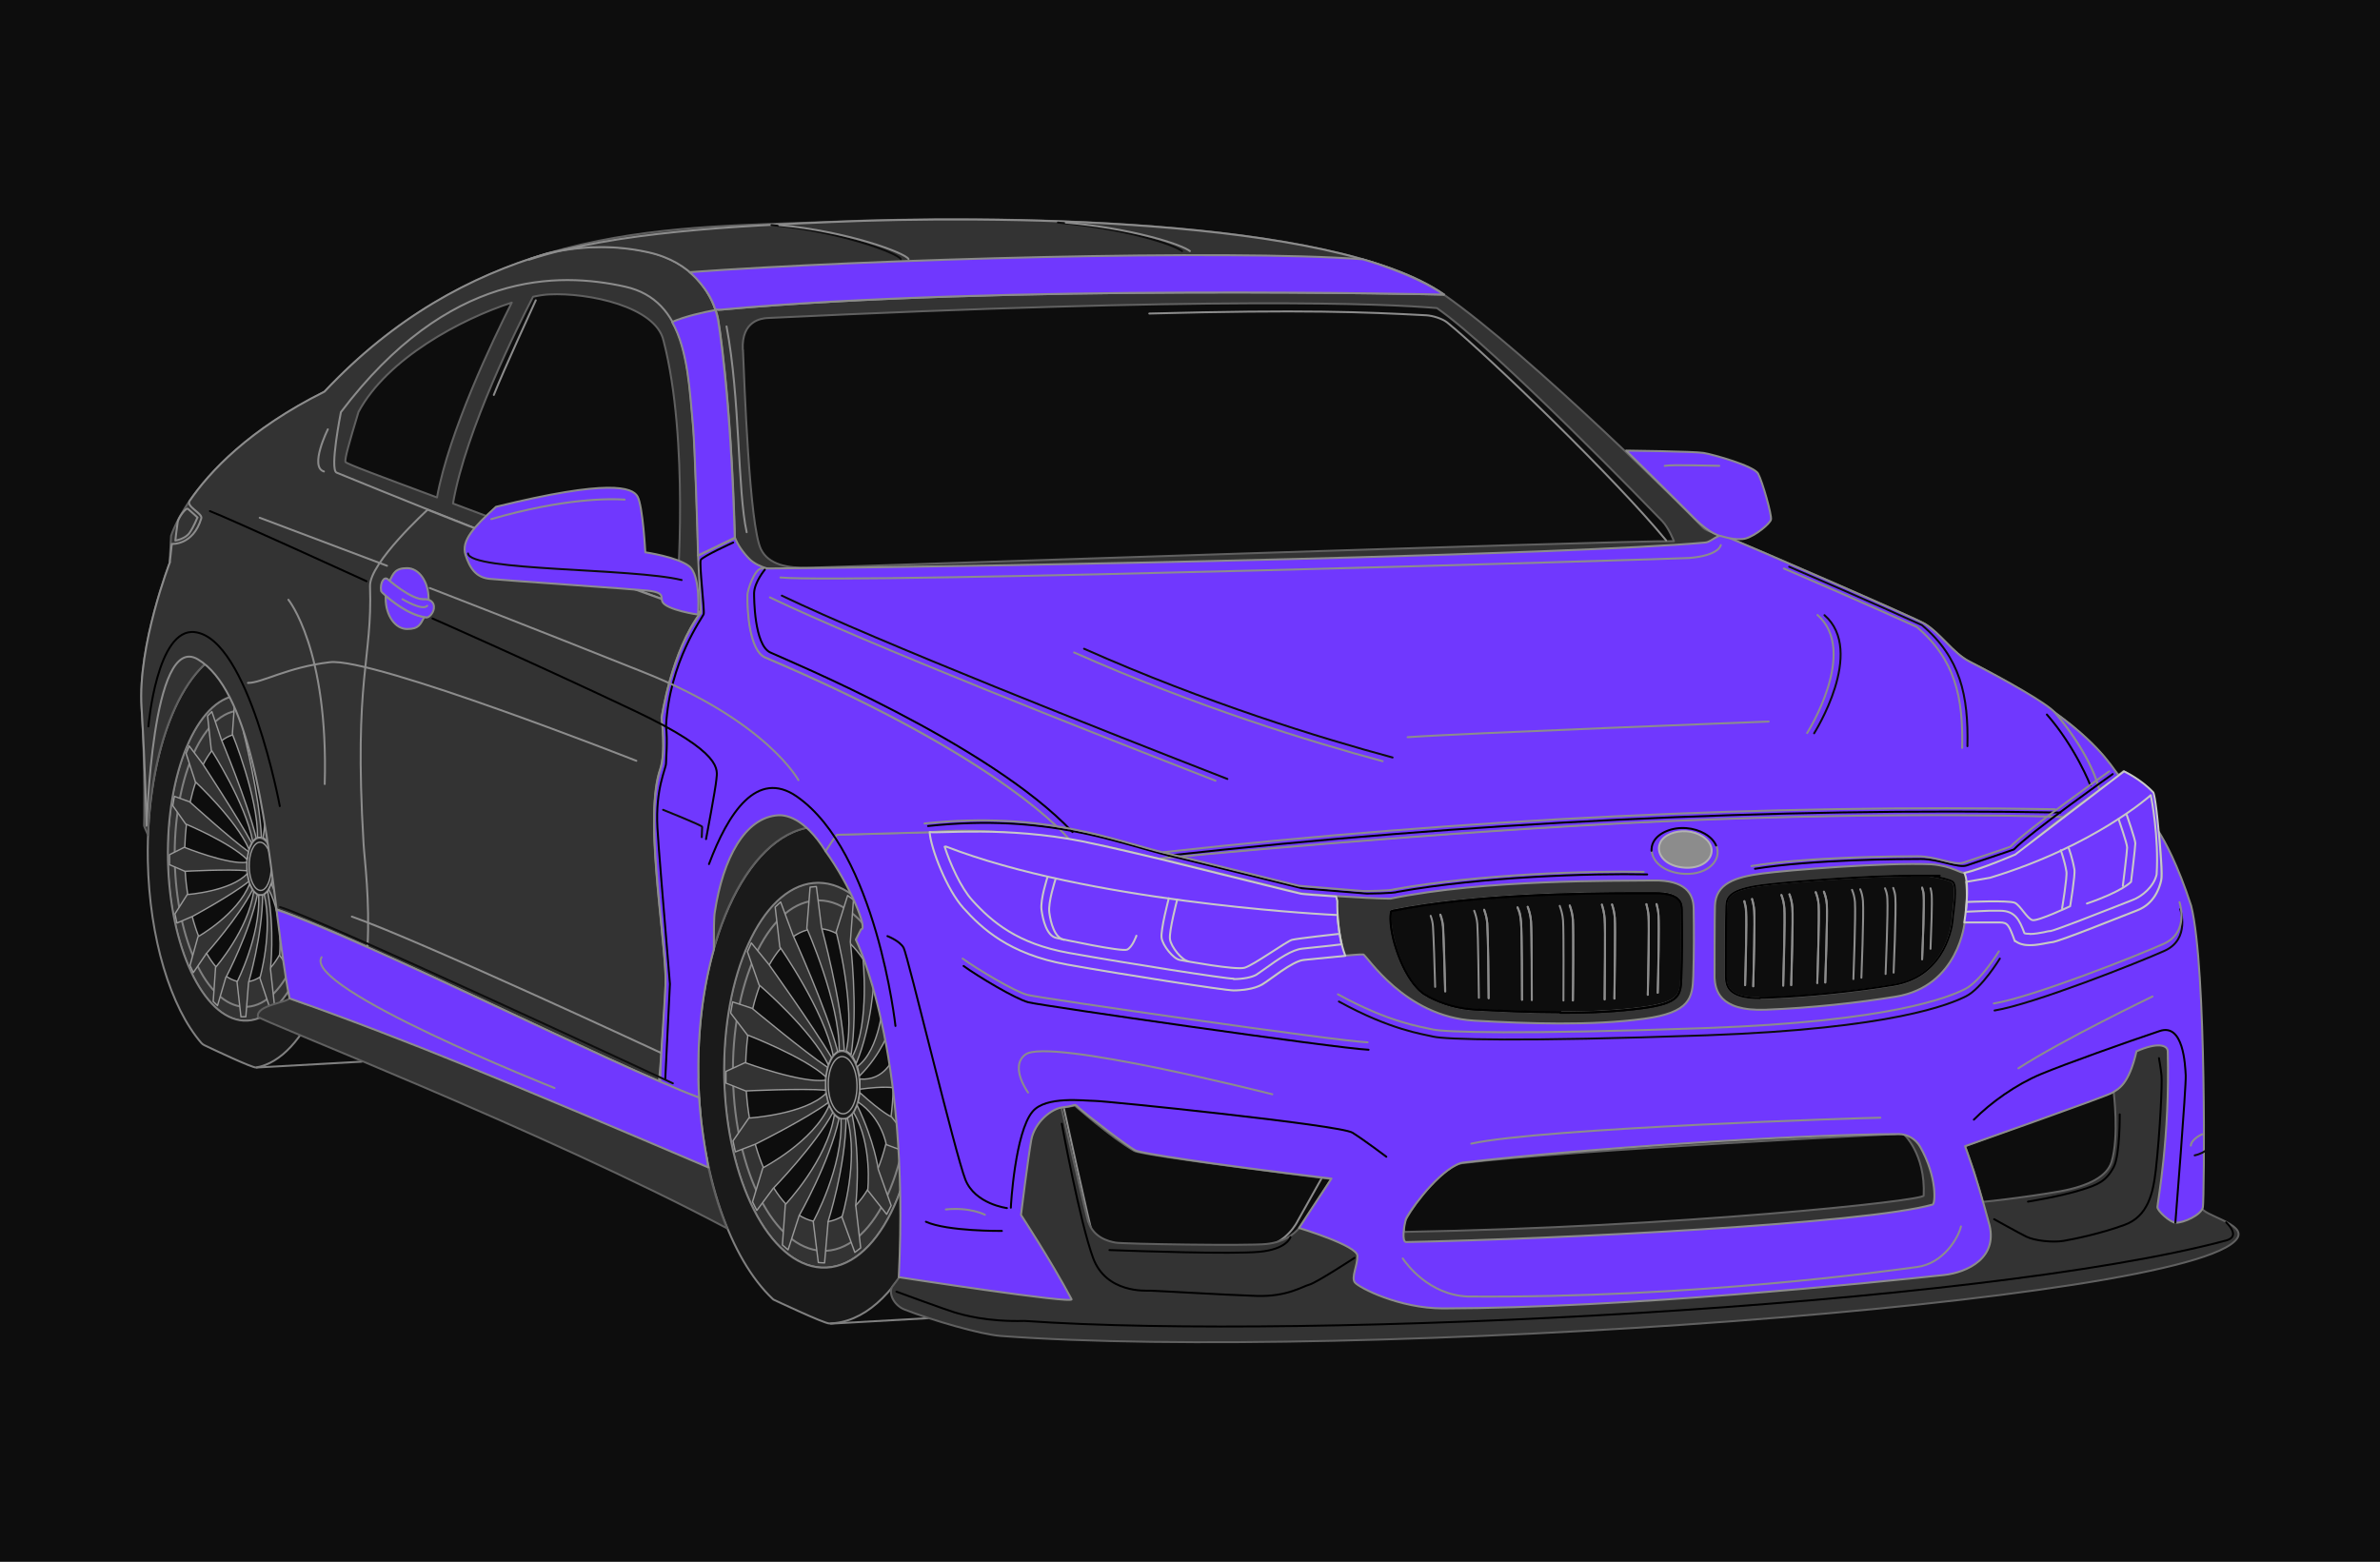 <?xml version="1.0" encoding="UTF-8"?> <svg xmlns="http://www.w3.org/2000/svg" id="_Слой_1" version="1.1" viewBox="0 0 1218.9 800"><defs><style> .st0, .st1, .st2, .st3, .st4, .st5, .st6, .st7, .st8, .st9, .st10, .st11, .st12 { stroke-linecap: round; stroke-linejoin: round; } .st0, .st4 { fill: #1a1a1a; } .st0, .st9 { stroke: gray; } .st1 { stroke: #606060; } .st1, .st2, .st8 { fill: #333; } .st2, .st4 { stroke: #999; stroke-width: .7px; } .st13 { fill: #0d0d0d; } .st3 { stroke: #000; } .st3, .st5, .st7, .st9, .st11 { fill: none; } .st5 { stroke: #0d0d0d; } .st6 { fill: #8c8c8c; stroke: #b3b3b3; } .st7, .st12 { stroke: #c8c8c8; } .st8, .st10, .st14, .st11 { stroke: #8c8c8c; } .st10, .st14, .st12 { fill: #7038fe; } .st14 { stroke-miterlimit: 10; } </style></defs><g id="_Слой_8"><rect class="st13" width="1218.9" height="800"></rect></g><g><g id="_колёса"><path class="st2" d="M416.5,452.2c-26.8,2.7-46.7,47.3-45.6,99.7s23,95.9,49.8,97.3c28,1.4,50.6-43.2,49.4-99.8s-25.7-100-53.6-97.2h0ZM420.2,626c-20.6-.7-37.5-33.9-38.3-74.2-.9-40.3,14.6-74.4,35.1-76.1,21.2-1.8,39.6,31.4,40.5,74.2s-16.1,76.8-37.3,76.1h0Z"></path><path class="st9" d="M465.7,549.8c1.1,51.3-19.4,92-44.8,90.9-24.5-1.1-44.5-40.7-45.5-88.6s17.3-88.5,41.7-90.8c25.4-2.4,47.5,37.2,48.6,88.5h0Z"></path><path class="st0" d="M440.4,555.5c.2,9.7-3.6,17.6-8.5,17.7-4.8,0-8.9-7.6-9.1-17.2-.2-9.5,3.5-17.5,8.3-17.6,4.8-.2,9,7.5,9.2,17.2h.1Z"></path><path class="st4" d="M431.8,570.5c-4,0-7.5-6.4-7.6-14.5-.2-8,3-14.7,7-14.8,4.1,0,7.5,6.3,7.7,14.5.2,8.1-3,14.8-7.1,14.8Z"></path><g><g><path class="st2" d="M413.2,475.5s16.8,37.8,16.6,62.6h2.6c-1.2-24.8-11.7-63.2-11.7-63.2l-2.6-20.8-3.2.3-1.7,21.1h0Z"></path><path class="st2" d="M424,626s9.1-28.1,9.3-52.9h-2.6c1.2,24.8-14.2,52.6-14.2,52.6l2.6,21,3.2.2,1.8-20.9h0Z"></path></g><g><path class="st2" d="M457.5,541.8s-4.3,12-17.1,10.9v5.2c12.8-1.7,17.4-.7,17.4-.7l11.2-4.7v-6.5c-.1,0-11.5-4.2-11.5-4.2h0Z"></path><path class="st2" d="M381.9,558.8s28.7-1.4,40.9-.4v-5.1c-12.2,1.7-41.2-9-41.2-9l-9.8,4.5v6c.1,0,10.1,4,10.1,4h0Z"></path></g><g><path class="st2" d="M441.9,490.2s3.7,33.8-5.3,50.9l1.9,3.6c8.1-19,9.2-44.1,9.2-44.1l5.8-18.8-2.5-4.4-9.2,12.7h.1Z"></path><path class="st2" d="M396.1,608.6s21.6-22.2,30.4-38.7c-.4-.8-1.5-2.8-1.9-3.6-7.8,18.4-33.9,31.9-33.9,31.9l-5.3,17.4,2.2,4.4,8.4-11.3h0Z"></path></g><g><path class="st2" d="M449.8,599s-1.9-14.3-10.8-32.8l-1.8,3.7c9.8,16.6,7.2,39.8,7.2,39.8l9.7,12.3,2.3-4.5-6.6-18.5h0Z"></path><path class="st2" d="M388.8,504.5s26.8,22.9,35.4,40.9c.4-.8,1.3-2.9,1.7-3.7-9.5-16.1-32.3-47.9-32.3-47.9l-8.8-10.8-2,4.5,6,17.1h0Z"></path></g></g><g><g><path class="st2" d="M428.2,477.2s10.2,38.4,5.2,61.1l2.5,1.9c3.7-23.7-.4-57.8-.4-57.8l1.6-21.5-3-2.2-5.8,18.5h-.1Z"></path><path class="st2" d="M409.2,622.8s15.7-27.5,20.5-49.8l-2.4-1.9c-3.6,23.3-25.1,45.9-25.1,45.9l-1.5,20.7,2.9,2.5,5.6-17.3h0Z"></path></g><g><path class="st2" d="M456.6,572.1s-4.5-1.8-16.2-12.4l-.9,4.8c12.2,8.2,14.4,21.8,14.4,21.8l11.3,4.2,1.2-6-9.8-12.4h0Z"></path><path class="st2" d="M382.7,530.1s28.9,11.1,40.2,21.4c.2-1.1.7-3.7.9-4.8-11.7-7.8-38.6-30.2-38.6-30.2l-10-3.3-1,5.7,8.6,11.3h-.1Z"></path></g><g><path class="st2" d="M452.3,513s-1.4,24.5-13.2,33.3c.2,1.1.9,3.7,1.1,4.8,11.3-11.2,15.5-24,15.5-24l9.2-12.9-1.4-5.9-11.2,4.7h0Z"></path><path class="st2" d="M386.6,586.2s26.2-13,37.5-21.4c-.2-1.1-.8-3.7-1.1-4.7-10.8,10.8-39.5,12.6-39.5,12.6l-8.1,11.7,1.2,5.6,9.9-3.8h.1Z"></path></g><g><path class="st2" d="M438.2,617.8s2.9-23.5-1.8-47l-2.4,2c5.9,22.4-2.8,50.6-2.8,50.6l6.6,18.1,3-2.3-2.5-21.4h-.1Z"></path><path class="st2" d="M399.5,485.2s22.6,32.3,27.2,55.4l2.3-2.1c-5.8-22-22.9-59.5-22.9-59.5l-6.3-17-2.8,2.6,2.4,20.6h0Z"></path></g></g><path class="st2" d="M121.5,356.2c-20.8,2.3-36.4,40-35.5,84.3s17.9,81.1,38.8,82.3c21.8,1.2,39.4-36.6,38.5-84.4-.9-47.9-20-84.6-41.7-82.2h-.1ZM124.4,503.1c-16-.6-29.2-28.7-29.8-62.8s11.4-62.9,27.3-64.4c16.5-1.5,30.9,26.6,31.6,62.7.7,36.2-12.5,65-29.1,64.4h0Z"></path><path class="st9" d="M159.8,438.8c.8,43.4-15.1,77.8-34.9,76.9-19.1-.9-34.6-34.5-35.4-74.9s13.4-74.8,32.4-76.8c19.8-2,37,31.4,37.9,74.9h0Z"></path><path class="st0" d="M140.1,443.6c.2,8.2-2.8,14.9-6.6,14.9s-6.9-6.5-7.1-14.5c-.2-8.1,2.7-14.8,6.5-14.9,3.8,0,7,6.4,7.2,14.5h0Z"></path><path class="st4" d="M139,443.6c0,6.9-2.4,12.5-5.5,12.5s-5.8-5.4-5.9-12.2,2.3-12.4,5.5-12.5c3.2,0,5.9,5.3,6,12.2h-.1Z"></path><g><g><path class="st2" d="M119,376s13.1,32,12.9,52.9h2c-.9-21-9.1-53.5-9.1-53.5l-2.1-17.6-2.4.3-1.3,17.9h0Z"></path><path class="st2" d="M127.3,503.2s7.1-23.8,7.2-44.7h-2c.9,21-11.1,44.5-11.1,44.5l2,17.8h2.5l1.4-17.6h0Z"></path></g><g><path class="st2" d="M153.4,432s-3.4,10.1-13.3,9.2v4.4c9.9-1.4,13.5-.6,13.5-.6l8.7-4v-5.5l-9-3.5h.1Z"></path><path class="st2" d="M94.6,446.3s22.3-1.2,31.8-.3v-4.3c-9.4,1.4-32-7.7-32-7.7l-7.6,3.8v5.1l7.9,3.4h0Z"></path></g><g><path class="st2" d="M141.3,388.5s2.9,28.6-4.2,43.1c.3.7,1.2,2.4,1.5,3,6.3-16,7.1-37.3,7.1-37.3l4.5-15.9-1.9-3.7-7.1,10.8h0Z"></path><path class="st2" d="M105.6,488.5s16.8-18.8,23.7-32.7l-1.5-3c-6.1,15.6-26.4,27-26.4,27l-4.1,14.7,1.7,3.7,6.5-9.5h0v-.2h0Z"></path></g><g><path class="st2" d="M139,452.5c-.3.7-1.1,2.4-1.4,3.1,7.6,14.1,5.6,33.7,5.6,33.7l7.5,10.4,1.8-3.8-5.2-15.6s-1.5-12.1-8.4-27.8h0Z"></path><path class="st2" d="M99.9,400.3s20.9,19.4,27.6,34.6c.3-.7,1-2.4,1.4-3.1-7.4-13.6-25.1-40.5-25.1-40.5l-6.9-9.2-1.6,3.8,4.7,14.4h0Z"></path></g></g><g><g><path class="st2" d="M130.6,377.3s7.9,32.5,4.1,51.7c.4.4,1.5,1.2,1.9,1.6,2.9-20-.3-48.9-.3-48.9l1.3-18.2-2.4-1.8-4.5,15.6h-.1Z"></path><path class="st2" d="M115.8,500.5s12.2-23.3,16-42.2c-.4-.4-1.5-1.3-1.9-1.6-2.8,19.7-19.5,38.8-19.5,38.8l-1.2,17.5,2.2,2.1,4.3-14.6h0Z"></path></g><g><path class="st2" d="M152.7,457.8s-3.5-1.5-12.6-10.5c0,.9-.5,3.2-.7,4.1,9.5,6.9,11.2,18.5,11.2,18.5l8.8,3.5.9-5.1-7.6-10.5h0Z"></path><path class="st2" d="M95.2,422.1s22.5,9.4,31.3,18.1c.2-.9.5-3.1.7-4-9.1-6.5-30.1-25.5-30.1-25.5l-7.8-2.8-.8,4.8,6.7,9.5h0Z"></path></g><g><path class="st2" d="M149.4,407.6s-1.1,20.7-10.3,28.2c.2.9.7,3.1.9,4,8.8-9.5,12-20.3,12-20.3l7.2-10.9-1.1-5-8.7,4h0Z"></path><path class="st2" d="M98.2,469.6s20.4-11,29.2-18.1c-.2-.9-.7-3.1-.8-4-8.4,9.1-30.7,10.7-30.7,10.7l-6.3,9.9,1,4.7,7.7-3.3h0Z"></path></g><g><path class="st2" d="M138.5,496.3s2.3-19.9-1.4-39.8c-.4.4-1.4,1.3-1.8,1.7,4.6,19-2.2,42.8-2.2,42.8l5.1,15.3,2.3-2-2-18.1h0Z"></path><path class="st2" d="M108.2,384.1s17.6,27.3,21.2,46.8c.4-.4,1.4-1.3,1.8-1.7-4.5-18.6-17.8-50.3-17.8-50.3l-4.9-14.4-2.2,2.2,1.9,17.4h0Z"></path></g></g><path class="st0" d="M415.9,423.5c-34.3,4.3-59.7,61.8-58.2,128.7,1,49.2,16.3,92.6,38,113.1.3.3.6.5.9.6,0,0,25.4,12,28.1,12,34.8-.7,62.7-57.3,61.2-128.9-1.6-73.9-33.7-130-70-125.5h0ZM370.9,552c-1.1-52.4,18.9-97,45.6-99.7,27.9-2.8,52.4,40.6,53.6,97.2,1.2,56.6-21.4,101.2-49.4,99.8-26.8-1.4-48.7-44.9-49.8-97.3h0Z"></path><path class="st0" d="M121,332c-26.7,3.6-46.4,52.3-45.3,108.9.8,39.8,11.7,75.1,27.4,93.3.4.5,1,.9,1.6,1.2,4.6,2.2,24.7,11.7,26.5,11.4,25.5-4.5,45.4-50.7,44.3-108.7-1.2-62.5-26.3-109.9-54.5-106.1h0ZM124.8,522.8c-20.9-1.2-37.9-38-38.8-82.3s14.7-82,35.5-84.3c21.7-2.4,40.8,34.4,41.7,82.2.9,47.9-16.7,85.6-38.5,84.4h.1Z"></path><line class="st9" x1="475.3" y1="675.2" x2="425.5" y2="678"></line><line class="st9" x1="185.3" y1="543.8" x2="131.5" y2="546.8"></line></g><g id="_общий_контур"><path class="st11" d="M680,598.1s-85.8-10.3-96.1-14.6-19-22.3-19-22.3l-21,2s14.6,66.8,16,70.5,9.3,4,10.6,4.3,63.2,2,75.8.7,18.3-13.3,18.3-13.3l15.3-27.3h.1Z"></path><path class="st1" d="M87.1,287.9s-16.6,42.6-14.6,74.5,1.3,60.5,1.3,60.5c0,.3.7,1.9,2,4.8,1.9-50.8,20.6-92.4,45.2-95.7,28.2-3.8,53.3,43.6,54.5,106.1.6,30.3-4.6,57.4-13.3,77-.7,1.6-14-3.8-14-3.8-1.1,2.3-17.1,3.5-16.1,9.5.3,1.7,146.2,58.4,240.3,108.4-8.8-21.4-14.3-48.2-14.9-76.9-1.4-66.9,23.9-124.4,58.2-128.7,36.3-4.5,68.4,51.6,70,125.5,1,46.8-10.6,87-28.5,109.6-2.5,3.2.3,9.8,6.1,12.1,14.2,5.5,38.8,12.7,49.2,13.5,178.2,13.3,610.1-16.8,633.2-49.9,5.3-7.6-18.6-12-18-16,.7-4,2-122.4-6-154.3-7-21.6-13.7-33.4-16.5-37.8,0,0-1.1-14-2.5-19.6,0-.2-.2-.6-.4-.9-6-6.5-14.8-10.8-14.8-10.8,0,0-1.9,1.7-2.5,1.7-3.3,0-7.4-22.7-76.5-57.9-8.4-4.3-14.6-14.2-22.8-19.3-4.7-2.9-90-39.9-102-44.8-4.5-1.8-9.4-2-12-4.9-4.6-5.1-87.1-87.4-132.4-119-57-39.9-234.8-40.6-313.2-37.2-78.5,3.3-176.9-1.3-260,87.1-66.5,33.2-78.5,73.8-78.5,73.8l-.7,13.3h.2ZM1010.5,599c-.4-1.3-4.2-11.9-4.2-11.9l76.2-27.8s2.9,22.9-1.1,35.9c-2.2,7.1-11.1,12.2-26.3,15-16.6,3-45.9,6.4-40,5.2.6,0-4.1-15.1-4.5-16.4h0ZM999.9,471.8c0,1.2-3,28.4-30.2,32.9-20.6,3.4-44.6,5.8-65.9,6.6h-2.5c-16.9,0-17.3-6.7-17.5-10.7,0-2,0-32.3.2-36.6.2-4.5,1.7-8.5,19.1-10.7,10.8-1.4,51.2-4.8,77.1-4.8s5.3,0,7.6,0l1.3.2c4.5.7,9.6,2,10.8,2.9,2.2,1.7,1.1,10.1.6,14.6-.2,1.9-.5,3.7-.6,5.4h0v.2ZM719.2,631s-1.1-2.8.8-6.3c5.2-9.8,19.8-27.8,28.9-28.9,59.1-7.1,225.9-15.1,225.9-15.1,0,0,11.4,10.1,10.4,31.7,0,2.7-125.4,16.1-266,18.6h0ZM714.4,483.8c-2.7-9.3-2.5-15.2-1.9-17.2.3,0,.6-.2.9-.3,42-8.5,97.1-8.9,123.6-9h10.6c13.5,0,13.6,5.5,13.7,8.4.2,12.9.2,22.9-.2,34.5-.3,9.2-.5,13.4-19.9,16-11.8,1.6-25.8,2.4-42,2.4s-32-.8-44-1.4c-8.1-.5-16-2.6-23.5-6.5-.4-.3-.8-.6-1.3-.8-6-3.1-12.4-13.5-16-25.8h0v-.3h0ZM557.3,625.8c-1.1-3.4-13.7-58.3-13.7-58.3,0,0,4.9-.9,6.9-1.2,0,0,18.2,16.1,30.4,23.2,4.3,2.5,100.9,14.4,100.9,14.4,0,0-14,22.3-16.6,25.3-2.7,3-7.3,7-16.6,8s-73.2,0-77.2-.7-11.3-2.7-14-10.6h-.1ZM380.4,179.1c-.7-15,9.8-16,12.5-16.2,229.5-11,316.4-7.4,343-5.1,30.3,21,112.1,105.7,115.4,109.1s6,10.3,6,10.3c-29.6-.3-433,13.3-442.9,13.6-11,.3-20.8-1.5-24.7-9.5-5.9-12.1-8.5-85.8-9.2-102.2h-.1ZM346.8,302.8c-39.5-16.6-82.1-32.7-114.8-44.9,6.4-37.5,33.9-92.2,41-105.9,3.2-.7,6-1.1,8.3-1.2,20.3-1,54.5,6.3,58.5,23.6,13.3,51.2,7,128.4,7,128.4h0ZM176.9,236.6c-.3-2,1.7-9,6.7-25.6,14.6-27.3,52.5-47.6,78.5-56-9.5,18.8-32.1,65.9-38.3,99.8-27.9-10.4-46.7-17.3-46.9-18.2h0Z"></path></g><g id="_бампер"><path class="st10" d="M719.9,624.8c.6-2.5,14.3-22.3,26.1-28.2,1.3-.7,2.7-1.1,4.2-1.2,58.7-6.9,170.4-14.4,222.2-14.5,4.5,0,8.7,2.5,11,6.5,8.9,15.7,7.7,29.3,6.4,29.6-34.6,9.8-190.8,17.6-269.6,19.2-2.5,0-1-8.7-.3-11.3h0ZM476.2,426.2l-47.7,1.3c-2.7,2.5-5.8,8.4-5.8,8.4,12.6,17.3,22,40.5,18.3,40.1l-2.7,5.3s27.9,55.2,22,172.9c0,0,89.9,13.9,88.5,11.3-10.6-19.9-25.9-43.2-25.9-43.2,0,0,3.7-29.9,5.3-38.6,1.7-8.6,10-16,16.6-16.6,6.7-.7,5-2.3,7.7.3s25.9,20.6,29.3,22c3.3,1.3,33.2,6.3,100.1,14.3-11.3,17-16.6,25.3-16.6,25.3,0,0,29.9,9,29.9,14.3s-3.3,11-1.3,13.6,22.6,13.3,45.2,13.3c94-.2,219.8-13.2,256.4-17.1,11.9-1.3,28.7-8.8,22.9-27.4-6.6-24.6-12-38.6-12-38.6,0,0,71.8-25.3,75.2-27.3,3.3-2,8.6-4,12.6-21.3,10.6-4.7,15.9-3.3,16,0,1.2,44.1-5.3,77.8-5.3,79.8s6.6,7.9,9.3,8c4,.2,13.3-4,14-8s2-122.4-6-154.3c-7-21.6-13.7-33.4-16.5-37.8.8,8.7,1.9,22,1.2,24.8-1,4.3-3.7,12-12.3,15.3-8.6,3.3-39.9,16-43.6,16.3-3.6.3-13.6,3.7-18.9-.7-3-8.3-3.7-9.6-7.6-9.6h-18.3s-2.9,32.9-35.3,38.2c-19,3.1-43.3,5.8-66.6,6.7-24.3.9-25.8-10.6-26.2-16.3,0-2,0-33,.2-37.1.5-11.1,9.9-14.5,24.4-16.4,13-1.7,62.5-5.7,86.5-4.7,11.3,1,14.3,4.7,17,4.3s20.6-6.7,20.6-6.7c0,0,7.6-2.7,9.6-5.3.9-1.2,9.9-8.6,20.4-16.7,0,0-79.6-3.2-202.4,2.1-115.7,5-261,19.2-261,19.2,29.8,7.3,71.7,17.8,73.1,18,2,.3,33.6,2.7,45.6,2.7,48.9-10,115.1-9,134.7-9.3,16.3-.3,20.5,6.7,20.6,14.3.2,11.8.2,22-.2,34.8-.4,11-1.5,18.5-25,21.7-26.9,3.7-60.1,2.5-87.1,1-35.9-2-55.2-33.6-56.9-33.9s-24.3,2-30.3,2.7-17.3,10.3-21.3,12.6-10.3,3-14.6,3-55.9-8-85.5-13.3-43.6-18.6-52.9-28.9-17.6-33.3-17.3-38.9h-.1,0Z"></path></g><g id="_кузов"><path class="st8" d="M87.1,287.8s-16.6,42.6-14.6,74.5,2.5,60.7,2.5,60.7c.4,1.1,2.4-99.4,26.3-85.3,26.1,15.5,34.2,79.1,40.4,128.4v-.3c41.5,14.5,141.9,64.6,196,88,1-11.3,3.8-43.5,3.3-54.8-1.1-26.3-10.7-81.9-2.7-105.1,3-8.7.7-26.3.7-26.3,0,0,5-34.2,20-53.9,0,0-57.5-18.8-186.6-71.6-3.7-1.5,2.2-31,2.2-31,55-72.7,111.3-71.8,145.4-64.3,31.9,7,32.4,42.6,35,70.9,1,10.8,2.4,57.5,2.6,66.7l18.8-9.1c-2.1-74.7-8.6-111.7-8.6-111.7,0,0-4.1-27.5-35.9-34.6-22.2-4.9-41.3-1.8-52,.9-38.9,11.6-77.7,32.4-113.7,70.7-38.7,19.3-58.9,41.1-69.1,56-1.9,2.9,6.8,6.4,6,8.9-4.2,14-15.1,13.1-15.1,13.1l-1,9.1h0Z"></path></g><g id="_стойка"><path class="st10" d="M354.9,217.8c1,10.8,2.4,57.5,2.6,66.7l18.8-9.1c-2.1-74.7-8.6-111.7-8.6-111.7,0,0-.3-1.9-1.3-4.9-6.5,1.2-15.4,3.2-22.2,6.1,8.2,14.6,9,35.2,10.7,52.9h0Z"></path></g><g id="_дверь"><path class="st8" d="M358.8,312.8v1-1Z"></path><g><path class="st8" d="M358.8,312.8v1-1Z"></path><path class="st8" d="M186.2,432.2c.5,8.4,3.3,28.6,2,53.2,48.6,21.2,107,50.1,149.3,68.5,1-11.3,3.8-43.5,3.3-54.8-1.1-26.3-10.7-81.9-2.7-105.1,3-8.7.7-26.3.7-26.3,0,0,5-34.2,20-53.9,0,0-43.5-14.3-139.8-52.7,0,0-29.9,27.2-29.5,39.2,1.3,37.7-8.4,46.5-3.3,131.9h0Z"></path></g></g><g id="_крылья"><path class="st10" d="M1075,404.6s-.2.2-.4.3c4.2-3,8-5.6,10.9-7.5-2.4-1.4-6.9-13.5-33.2-32.5,19.8,23.4,22.7,39.7,22.7,39.7h0Z"></path><g><path class="st10" d="M362.3,595c-.3-1.3-.5-2.7-.8-4.1.3,1.6.5,3,.7,4.1h0Z"></path><path class="st10" d="M357.7,552.3c-.5-23.9,2.4-46.5,7.9-66,0-9.4,0-16.5.5-19.2,4.2-27.5,15.4-48.4,32.4-49.5,3.4-.2,13.2.7,24.3,18.4,2.3-3.5,4-6.1,5.8-8.4l7.6-.2,40.1-1.1c23.4-2.4,52.8,1.1,71.8,4.1h0c-7.6-9.4-46.6-47-156.1-93.6-7.9-3.3-9.2-23.5-9-32,0-2.4,3.8-13.5,7.3-13.5h2.9c-3.4-1-7-2.6-9.3-4.9-3.5-3.5-6.2-7.6-7.4-10.8l-19,9.1c.5,8,1.2,24.9,1.4,28.5v.7c-15,19.6-20,53.9-20,53.9,0,0,2.3,17.6-.7,26.3-8,23.2,1.6,78.8,2.7,105.1.3,8.6-2.3,33.3-2.8,55,7.7,3.3,14.4,6.1,19.9,8.1.2,3.1.5,6.2.8,9.3-.6-6.3-1-12.7-1.2-19.2h.1Z"></path></g></g><g id="_крыша"><path class="st8" d="M270.9,132.9s26.8-11.3,61-3.7c22.8,5,31.4,20.6,34.4,29,0,.2,1.1.6,3.1.4,142.6-13.1,370.2-7.7,370.2-7.7-57-39.9-234.8-40.6-313.2-37.2-47.1,2-111.7,4.9-155.4,19.3h-.1,0Z"></path></g><g id="_полоска_на_крыше"><g><path class="st10" d="M358.8,312.8v1-1Z"></path><path class="st10" d="M697.8,132.8c-68.7-5.2-254.2,0-344.6,6.6,0,0,9.7,8,13,18.8,0,.2,1.1.6,3.1.4,142.6-13.1,370.2-7.7,370.2-7.7-16-11-41.7-18.1-41.7-18.1h0Z"></path></g></g><g id="_пороги"><g><path class="st10" d="M358.8,312.8v1-1Z"></path><path class="st10" d="M358,562.2c-43.9-16.4-168.9-79.7-216.4-96.3,0,0,4.2,34.3,6.7,45.5,59,20.8,115.1,44.2,214.5,86.6,0,0-3.7-18.8-4.8-35.8h0Z"></path></g></g><g id="_капот"><path class="st10" d="M873.2,277.9c-65.8,6-340.5,12.2-483.1,13.3-3.6,0-7.3,11.1-7.3,13.5-.2,8.4,1.1,28.6,9,32,109.5,46.5,148.4,84.2,156.1,93.6,0,0,13.9,2.3,17.1,2.9,3.6.6,28.9,6.7,28.3,6.6,0,0,145.3-14.2,261-19.2,122.7-5.3,202.4-2.1,202.4-2.1h-.2c6.1-4.6,12.7-9.6,18.6-13.8,0,0-2.9-16.3-22.7-39.7-3.9-4.6-24.7-16.4-43.7-26.1-8.4-4.3-14.6-14.2-22.8-19.3-4.7-2.9-90-39.9-102-44.8-4.5-1.8-6.8,2.7-10.6,3.1h-.1Z"></path></g><g id="_зеркала"><path class="st10" d="M339.2,308.1c-1-2.1,1.7-4.6-7.7-5.6-5.4-.6-74.2-5.3-80.8-6s-10-5-12.3-12.3,4.3-14.3,15.6-24.6c57.9-14.3,69.8-10,72.5-5.3s4,28.6,4,28.6c0,0,16,2.3,22.3,7s4.7,24.9,4.7,24.9c0,0-16.2-2.3-18.3-6.6h0Z"></path><path class="st10" d="M881.2,274.5s8,2.7,12.9,1.3,12.4-7.5,12.9-9.7-4.4-19.5-6.6-23.5-23.1-9.8-27.9-10.6-39.7-1.2-39.7-1.2c0,0,26.7,26.3,35.1,34.8,8.4,8.4,13.5,9,13.5,9h-.2Z"></path></g><g id="_ручка"><g><path class="st10" d="M217.4,307c.7,0,1.4,0,2.1.3v-.6c0-8.7-4.9-15.7-11-15.7s-7,2.6-9,6.6c3,2.5,12.3,9.9,18,9.4h-.1Z"></path><path class="st10" d="M217.2,316.1c-7.6-1.3-15.8-7.5-19.7-11v1.4c0,8.7,4.9,15.7,11,15.7s6.7-2.4,8.8-6.1h-.1Z"></path></g><path class="st14" d="M218.2,316.2c-10.6-1.2-23-13-23-13.3-.7-4.7,1.6-7.8,3.4-6.2,0,0,12.1,10.8,18.9,10.3,2.3-.2,5.2,1.2,4.7,4.7-.3,2.3-2.4,4.7-3.9,4.6h-.1,0Z"></path></g><g id="_фары"><path class="st12" d="M1031.9,482.1c-3-8.3-3.7-9.6-7.6-9.6h-18.3c3.2-21.4,0-25.3,0-25.3,8.5-1.9,26.1-9.5,26.1-9.5,0,0,53-40.6,55.7-42.6,0,0,8.6,4,15,10.8,0,0,1.1,1.5,2.8,20.5v-.2c.8,8.7,1.9,22,1.2,24.8-1,4.3-3.7,12-12.3,15.3-8.6,3.3-39.9,16-43.6,16.3-3.6.3-13.6,3.7-18.9-.7h0v.2h0Z"></path><path class="st12" d="M546.3,494c-29.6-5.3-43.6-18.6-52.9-28.9-8.4-9.3-16.6-30.1-17.3-38.9,5.1.8,39.1-3,78,4.7,12.4,2.5,39.1,8.9,39.1,8.9,29.8,7.3,71.7,17.8,73.1,18,1,.2,8.8.8,18,1.4l.6,2.3s-.5,16.2,4.1,28.1c-7.5.7-17.7,1.7-21.4,2.1-6,.7-17.3,10.3-21.3,12.6s-10.3,3-14.6,3-55.9-8-85.5-13.3h.1Z"></path><path class="st11" d="M101.1,265.1s-1.8,4.6-4,7.8-7.3,4-7.3,4c0,0,.8-7.2,1.2-9.5.3-2.3,4.3-7.5,5.2-6.8s5,4.5,5,4.5h0Z"></path></g><g id="_чёрный_контур"><path class="st3" d="M1021.3,624.5s12,6.7,16.4,8.9,13.7,3.1,19.1,2.2,19.3-3.8,31.3-8.2,14.6-16.2,16-28.2c2.2-19.9,3.3-44.3,2.9-48.3s-1.3-8.9-1.3-8.9"></path><path class="st3" d="M1038.6,615.5s16.9-2.7,27.9-6.2c7.7-2.5,12-4,16-11.5,3.3-6.2,3.1-27,3.1-27"></path><path class="st3" d="M459.1,661.6s25.3,9.3,29.7,10.6,16.4,4.9,35.9,4.4c146.3,10.2,489.5-7.5,615.4-41.2,7.3-2,1.3-8,0-9.3"></path><path class="st3" d="M543.8,575.6s9.3,50.5,16,68.7,27,16.8,29.3,16.8,39,2.2,54.5,2.7,23.5-4.9,27-5.8,23.1-13.7,23.1-13.7"></path><path class="st3" d="M568.2,640.3c13.3.5,62.5,2.2,76.7.9s16-7.5,16-7.5"></path><g><path class="st11" d="M820.4,463.5c.6,1.9,1.2,4.3,1.4,7,.4,5.5,0,33.2,0,41.5"></path><path class="st11" d="M826.8,511.5c0-8.9.5-36,.2-41.4-.2-2.6-.7-4.9-1.4-6.8"></path><path class="st11" d="M803.9,463.8c.7,1.9,1.4,4.5,1.6,7.3.4,5.7.2,34.7,0,41.3"></path><path class="st11" d="M821.8,511.8c0-8.3.5-36,0-41.5-.2-2.7-.8-5.1-1.4-7"></path><path class="st11" d="M825.6,463.3c.6,1.9,1.2,4.2,1.4,6.8.4,5.4,0,32.5-.2,41.4"></path><path class="st11" d="M843.9,509.5c.2-10.8.7-35.2.4-40.2-.2-2.3-.6-4.4-1.1-6.2"></path><path class="st11" d="M848.4,463.1c.5,1.7.9,3.7,1,6,.3,4.8,0,27.9-.4,39.4"></path><path class="st11" d="M805.6,512.5c0-6.6.3-35.6,0-41.3-.2-2.9-.9-5.4-1.6-7.3"></path><path class="st11" d="M798.8,464c.7,1.9,1.5,4.5,1.7,7.4.4,5.7.2,34.9.2,41.1"></path><path class="st11" d="M843.2,463.2c.5,1.8,1,3.8,1.1,6.2.3,5,0,29.4-.4,40.2"></path><path class="st11" d="M849,508.5c.3-11.4.7-34.6.4-39.4,0-2.2-.6-4.2-1-6"></path><path class="st11" d="M737.6,468.5c.6,1.7,1.2,3.8,1.4,6.1.3,5,.9,24.7,1.1,33.2"></path><path class="st11" d="M740.2,507.8c-.2-8.5-.8-28.2-1.1-33.2-.2-2.3-.7-4.4-1.4-6.1"></path><path class="st11" d="M732.7,469.1c.6,1.6,1.1,3.5,1.2,5.7.3,4.6.9,21.5,1.1,30.7"></path><path class="st11" d="M755,466.5c.7,1.8,1.4,4.2,1.6,6.8.4,5.7.7,31.6.8,37.8"></path><path class="st11" d="M762.4,511.3c0-6-.3-32.6-.7-38.3-.2-2.7-.9-5.1-1.6-7"></path><path class="st11" d="M782.4,464.5c.8,1.9,1.5,4.5,1.7,7.5.4,5.8.4,34.6.4,40.2"></path><path class="st11" d="M777.2,464.8c.8,1.9,1.6,4.5,1.8,7.5.4,5.8.5,34.3.5,39.8"></path><path class="st11" d="M784.5,512.2c0-5.5,0-34.4-.4-40.2-.2-3-1-5.5-1.7-7.5"></path><path class="st11" d="M760.1,466c.7,1.9,1.4,4.3,1.6,7,.4,5.7.7,32.3.7,38.3"></path><path class="st11" d="M779.5,512.1c0-5.5,0-34-.5-39.8s-1-5.5-1.8-7.5"></path></g><path class="st3" d="M901.4,511.3c-16.9,0-17.3-6.7-17.5-10.7,0-2,0-32.3.2-36.6.2-4.5,1.7-8.5,19.1-10.7,10.8-1.4,51.2-4.8,77.1-4.8s5.3,0,7.6,0l1.3.2c4.5.7,9.6,2,10.8,2.9,2.2,1.7,1.1,10.1.6,14.6-.2,1.9-.5,3.7-.6,5.4,0,1.2-3,28.4-30.2,32.9-20.6,3.4-44.6,5.8-65.9,6.6h-2.5v.2Z"></path><g><path class="st11" d="M969.6,454.8c.5,1.4,1,3.1,1.1,5.1.4,6.4-.9,38.3-.9,38.3,0,0,1.4-31.9.9-38.3,0-2-.6-3.7-1.1-5.1"></path><path class="st11" d="M965.4,455c.6,1.4,1.1,3.2,1.2,5.3.4,6.4-.9,38.6-.9,38.6,0,0,1.3-32.1.9-38.6,0-2.1-.6-3.9-1.2-5.3"></path><path class="st11" d="M952.7,455.5c.7,1.6,1.2,3.6,1.4,6,.5,6.4-.8,39.3-.8,39.3,0,0,1.3-32.8.8-39.3-.2-2.4-.7-4.5-1.4-6"></path><path class="st11" d="M948.5,455.8c.7,1.6,1.3,3.7,1.5,6.2.4,6.4-.8,39.5-.8,39.5,0,0,1.3-33.1.8-39.5-.2-2.5-.8-4.6-1.5-6.2"></path><path class="st11" d="M934.1,456.8c.7,1.7,1.3,3.9,1.5,6.5.4,6.1-.7,36.9-.8,40"></path><path class="st11" d="M984.4,491.2c.4-9.1,1.1-27.8.8-32.6,0-1.5-.4-2.8-.8-4"></path><path class="st11" d="M929.9,457c.7,1.7,1.4,4,1.5,6.6.4,6-.6,35.6-.7,39.9"></path><path class="st11" d="M934.8,503.2c0-3.1,1.2-33.9.8-40-.2-2.6-.8-4.8-1.5-6.5"></path><path class="st11" d="M988.7,455c.3,1,.5,2,.6,3.3.3,4.1-.2,18-.6,27.7"></path><path class="st11" d="M984.4,454.8c.4,1.1.7,2.4.8,4,.3,4.8-.4,23.5-.8,32.6"></path><path class="st11" d="M912.4,458.5c.7,1.8,1.3,4.1,1.5,6.8.4,5.5-.4,32.3-.6,39.6"></path><path class="st11" d="M917.3,504.6c.2-6.7,1-34.1.6-39.7-.2-2.7-.8-5-1.5-6.8"></path><path class="st11" d="M893.3,461.6c.4,1.6.8,3.4.9,5.3.4,5-.2,27.7-.5,37.7"></path><path class="st11" d="M897.9,505.2c.3-9.1.9-33.5.5-38.7-.2-2.3-.6-4.3-1.1-6"></path><path class="st11" d="M893.8,504.6c.3-10,.8-32.7.5-37.7,0-2-.5-3.8-.9-5.3"></path><path class="st11" d="M897.3,460.5c.5,1.7,1,3.7,1.1,6,.4,5.2-.3,29.6-.5,38.7"></path><path class="st11" d="M913.2,504.8c.2-7.3,1-34,.6-39.6-.2-2.7-.8-5-1.5-6.8"></path><path class="st11" d="M916.5,458.1c.7,1.8,1.3,4.1,1.5,6.8.4,5.6-.4,33.1-.6,39.7"></path><path class="st11" d="M930.7,503.5c.2-4.3,1.1-34,.7-39.9-.2-2.7-.8-4.9-1.5-6.6"></path></g><path class="st3" d="M898.8,445c29.5-4.8,75.7-5,85.1-5s18.8,4.8,23.3,3.3c21.3-7.1,24.2-8.2,24.2-8.2,8.2-8.6,50.6-38.6,50.6-38.6"></path><path class="st3" d="M475.3,423.1c61.4-6.6,97.5,8.9,123.3,15.1,10.5,2.5,68.3,16.8,68.3,16.8l33,2.7s13.7,0,16-.9c43.4-7.8,99.2-9.5,127.7-8.9"></path><path class="st3" d="M517.7,618.6c0-1.3,2.2-38.6,11.1-49.2,6.8-8.2,26.6-5.5,31.9-5.5s125.7,12.3,132,16.3,17.3,12.3,17.3,12.3"></path><path class="st3" d="M493.5,494.8c7.3,5.3,26.6,16.9,33.2,18.6s158,23.6,174.2,24.3"></path><path class="st3" d="M515.7,618.8s-16.3-2-21.3-14.6-29.6-115.1-31.6-118.7-8.3-6-8.3-6"></path><path class="st3" d="M474.2,625.8c11,5,38.9,4.7,38.9,4.7"></path><path class="st3" d="M1010.9,573.5c8.6-8.7,21.6-18,34.3-23.3s43.6-16.3,60.9-22.1c12.2-4.1,13,17.4,13.3,22.7s-5.3,75.5-5.3,75.5"></path><path class="st3" d="M1048.3,366c14.6,16.6,22.3,36.3,22.3,36.3"></path><path class="st3" d="M598.6,438.2c153.6-17,309.6-24.6,456.6-22"></path><path class="st3" d="M391.7,291.8s-5.3,6.3-5.5,12c0,2.2,0,26.5,8.3,30.4s112.1,46.6,154.8,92"></path><path class="st3" d="M340.7,552.8l2.4-48.8c-3.8-45.9-5.9-70.7-6.4-80-1.1-20.2,4.4-30.2,4.4-33s.9-11.1,0-19.1c1.8-33.3,18.8-55.6,19.3-57.4s-2.4-25.9-1.5-27.7,16.6-8.9,16.6-8.9"></path><path class="st3" d="M363.1,442.6c9.8-26.2,24.6-48.8,45-34.6,40.8,28.4,50.5,117.5,50.5,117.5"></path><path class="st3" d="M221.5,316.8s51.4,22.6,103.7,47.4c45.8,21.7,42.1,30.2,41.7,35s-5.3,30.6-5.3,30.6"></path><path class="st3" d="M107.5,261.8c9.3,3.5,80.2,35.9,80.2,35.9"></path><path class="st3" d="M76,372.1s4.3-50.9,23.9-48.3c27.5,3.5,43.4,89.1,43.4,89.1"></path><path class="st11" d="M878.9,433c.2.5.4,1,.5,1.4,1.9,7.6-6.6,14.6-18.9,13-9.1-1.2-14.3-6.4-14.6-11.7"></path><path class="st3" d="M845.8,435.8c0-1.5.2-3,1-4.5,2.6-4.9,9.8-7.7,16.9-7.1,6.7.5,13.1,4,15.2,8.9"></path><path class="st6" d="M850.3,431.5c2-3.9,7.6-6.1,13.5-5.7,5.8.4,11.4,3.7,12.6,8.2,1.5,6.1-5.2,11.6-15.1,10.3-9.3-1.2-13.6-7.7-10.9-12.9h0Z"></path><path class="st5" d="M1021.5,517.6c20-3.3,73.8-24.6,87.1-30.6s8-21.3,8-21.3"></path><path class="st5" d="M685.7,513c26.6,14.6,42.6,16.6,48.5,18s43.9,2.7,139.7-.7,125-16,133-20,17.3-19.3,17.3-19.3"></path><path class="st5" d="M1124,591.8c6-1.3,8.7-5.3,8.7-5.3"></path><path class="st5" d="M400.4,305.1c49,23.5,166.6,69.9,228.2,93.9"></path><path class="st5" d="M555.2,332.3c62.6,27.8,121.2,45.8,158,55.7"></path><path class="st5" d="M934.4,315.1c21.3,18.6-5.3,60.5-5.3,60.5"></path><path class="st5" d="M916.3,290.3c39.2,16.8,68,29.9,68,29.9,19.7,16.6,23.9,36.1,23.3,62"></path><path class="st5" d="M143.4,464.6c20.4,6,201.2,90.3,201.2,90.3"></path><path class="st5" d="M239.7,283.5c1,9.1,84.1,7.4,109.4,13.6"></path><path class="st5" d="M541.8,114c34.6,3.1,59.2,11.2,63.6,14.6"></path><path class="st5" d="M395.1,115.3c34.6,3.1,64.7,14.3,66.2,17.4"></path><path class="st5" d="M339.6,414.8s20,8,20,8.7-.2,5.3-.2,5.3"></path><path class="st3" d="M799.2,518.5c-16.2,0-32-.8-44-1.4-8.1-.5-16-2.6-23.5-6.5-.4-.3-.8-.6-1.3-.8-6-3.1-12.4-13.5-16-25.8-2.7-9.3-2.5-15.2-1.9-17.2.3,0,.6-.2.9-.3,42-8.5,97.1-8.9,123.6-9h10.6c13.5,0,13.6,5.5,13.7,8.4.2,12.9.2,22.9-.2,34.5-.3,9.2-.5,13.4-19.9,16-11.8,1.6-25.5,2.4-42,2.4h0v-.3h0Z"></path><path class="st3" d="M799.2,518.5c-16.2,0-32-.8-44-1.4-8.1-.5-16-2.6-23.5-6.5-.4-.3-.8-.6-1.3-.8-6-3.1-12.4-13.5-16-25.8-2.7-9.3-2.5-15.2-1.9-17.2.3,0,.6-.2.9-.3,42-8.5,97.1-8.9,123.6-9h10.6c13.5,0,13.6,5.5,13.7,8.4.2,12.9.2,22.9-.2,34.5-.3,9.2-.5,13.4-19.9,16-11.8,1.6-25.5,2.4-42,2.4h0v-.3h0Z"></path></g><g id="_белый_контур"><path class="st11" d="M753.5,585.8c35.9-8,203.5-13.3,209.5-13.3"></path><path class="st11" d="M720.9,377.6c27.9-2,184.9-8,184.9-8"></path><path class="st7" d="M598.6,460.1s-4.3,16.3-3.7,20.3,6,10.7,9.3,11.3,28.6,5.3,33.2,4,21.6-13.6,24.3-14.3,23.6-3,23.6-3"></path><path class="st7" d="M602.9,460.8s-4.3,16.3-3.7,20.3,6,10.6,9.3,11.3"></path><path class="st7" d="M536.5,449.2s-3.8,11.5-3.1,16.8,2.7,13.3,7.5,14.4c3.2.7,33.7,7.3,36.4,6s4.7-7.1,4.7-7.1"></path><path class="st7" d="M540.5,450.6s-3.8,11.5-3.1,16.8,2.7,12.9,7.5,14"></path><path class="st7" d="M1068.8,462.8c18.2-6.2,22.6-11.1,22.6-11.1,0,0,2.2-17.7,2.2-19.7s-4.4-14.6-4.4-14.6"></path><path class="st7" d="M1087.2,453.8s2.2-17.7,2.2-19.7-4.4-14.6-4.4-14.6"></path><path class="st7" d="M1007.6,462s20.9-.9,24.2.4c2.7,1.1,6.4,8.2,9.1,8.9s19.3-7.1,19.3-7.1c0,0,2.7-16.2,2.2-18.8-1-5.9-2.9-10.9-2.9-10.9"></path><path class="st7" d="M1056.1,465.2s2.7-16.2,2.2-18.8c-1-5.9-2.9-10.9-2.9-10.9"></path><path class="st11" d="M220.1,301.2s46.6,18,109.7,43.2,79.1,55.2,79.1,55.2"></path><line class="st11" x1="133" y1="265.2" x2="198.2" y2="289.8"></line><path class="st11" d="M127,349.8c7.3,0,20-8,41.9-10.6,21.9-2.7,157,50.5,157,50.5"></path><path class="st11" d="M166.3,401.6c2-69.2-18.6-94.4-18.6-94.4"></path><path class="st11" d="M180.2,469.5c34.2,12,158.3,69.8,158.3,69.8"></path><path class="st11" d="M164.7,490.3c-10,15.7,119.3,67,119.3,67"></path><path class="st11" d="M399.7,295.8c35.2,3.3,461.4-9.6,465.6-10,15.3-1.3,16-6.6,16-6.6"></path><path class="st11" d="M382.4,272.6c-4.7-21.3-3.3-68.5-10.3-105.4"></path><path class="st11" d="M252.9,202.3c4.7-12,21.5-48.5,21.5-48.5"></path><path class="st11" d="M165.9,241.5c-7.6-2.3,2-21.6,2-21.6"></path><path class="st11" d="M218.8,310.3c-2.4,2.8-12.7-3.4-12.7-3.4"></path><path class="st11" d="M251.6,265.9c37.4-10.8,60.7-10.5,68.3-10"></path><path class="st11" d="M852.6,238.6c4-.7,23.9,0,27.9,0"></path><path class="st11" d="M545.8,114c34.6,3.1,59.2,11.2,63.6,14.6"></path><path class="st11" d="M399.1,115.3c34.6,3.1,64.7,14.3,66.2,17.4"></path><path class="st11" d="M718.4,644.6c1.8,2.7,13.3,18.6,33.2,19.5,116.6.9,216.4-13.3,230.1-15.1,13.7-1.8,21.3-15.1,22.6-20.8"></path><path class="st11" d="M526.5,559.6s-9.7-13.3-1.3-19.5c11.9-8.7,126.4,20.4,126.4,20.4"></path><path class="st11" d="M484.4,619.5c12.4-1.3,20,2.7,20,2.7"></path><path class="st11" d="M1033.7,547.2c22.6-14.6,68.7-36.8,68.7-36.8"></path><path class="st11" d="M1122,586.8c.4-3.5,5.8-5.8,5.8-5.8"></path><path class="st11" d="M493,491c7.3,5.3,26.6,16.9,33.2,18.6s158,23.6,174.2,24.3"></path><path class="st11" d="M1021.1,514c20-3.3,73.8-24.6,87.1-30.6s8-21.3,8-21.3"></path><path class="st11" d="M685.2,509.3c26.6,14.6,42.6,16.6,48.5,18s43.9,2.7,139.7-.7,125-16,133-20,17.3-19.3,17.3-19.3"></path><path class="st11" d="M853.3,276.8c-25.9-31.5-90.8-94.3-112.1-111.6-2.5-2-7.4-3.5-10.6-3.7-32.3-1.7-62.9-3-142-.9"></path><path class="st11" d="M930.8,315c21.3,18.6-5.3,60.5-5.3,60.5"></path><path class="st11" d="M913.6,291.2c39.2,16.8,68,29.9,68,29.9,19.7,16.6,23.9,36.1,23.3,62"></path><path class="st11" d="M394.3,306c49,23.5,166.6,69.9,228.2,93.9"></path><path class="st11" d="M550.1,334.2c62.6,27.8,121.2,45.8,158,55.7"></path><path class="st11" d="M595.9,436.5c153.6-17,309.6-24.6,456.6-22"></path><path class="st11" d="M897,443.6c29.5-4.8,75.7-5,85.1-5s18.8,4.8,23.3,3.3c21.3-7.1,24.2-8.2,24.2-8.2,8.2-8.6,50.6-38.6,50.6-38.6"></path><path class="st11" d="M473.5,421.8c61.4-6.6,97.5,8.9,123.3,15.1,10.5,2.5,68.3,16.8,68.3,16.8l33,2.7s13.7,0,16-.9c43.4-7.8,99.2-9.5,127.7-8.9"></path><path class="st7" d="M1039.5,478.3c-1.1,0-2,0-2.7-.3-2.6-7-4.9-11.5-12.5-11.5h-5.6l-11.9.5c1-8.6.2-15.3.2-15.3l12.2-2.1c53.4-16.2,82.3-42.3,82.3-42.3.4,1.7,4.2,21.6,3,40.6-1.5,6.5-7.7,11.3-12.1,13-1.9.7-4.8,1.9-8.4,3.3-9.9,3.9-30.3,11.9-33.8,12.7-1,0-2.2.3-3.4.6-2.2.4-4.8.9-7.2.9h-.1Z"></path><path class="st7" d="M631.8,501.3c-4.3,0-53-7.6-84.4-13.2-26.3-4.7-39.3-15.8-49.5-27-5.8-6.4-11.4-18.9-14.1-27.4.3,0,.6-.2.9,0,72.1,27.9,188.6,34.3,194.5,34.7,4.1.2,5.8.3,5.8.3,0,3.4,1.3,11.8,2.1,15l-5.9.7c-5.8.6-11.5,1.2-14.2,1.5-5.4.6-12,5.1-19.3,10.4-1.8,1.3-3.5,2.5-4.3,3-2.3,1.3-6.8,2.2-11.6,2.2h0v-.2Z"></path></g></g></svg> 